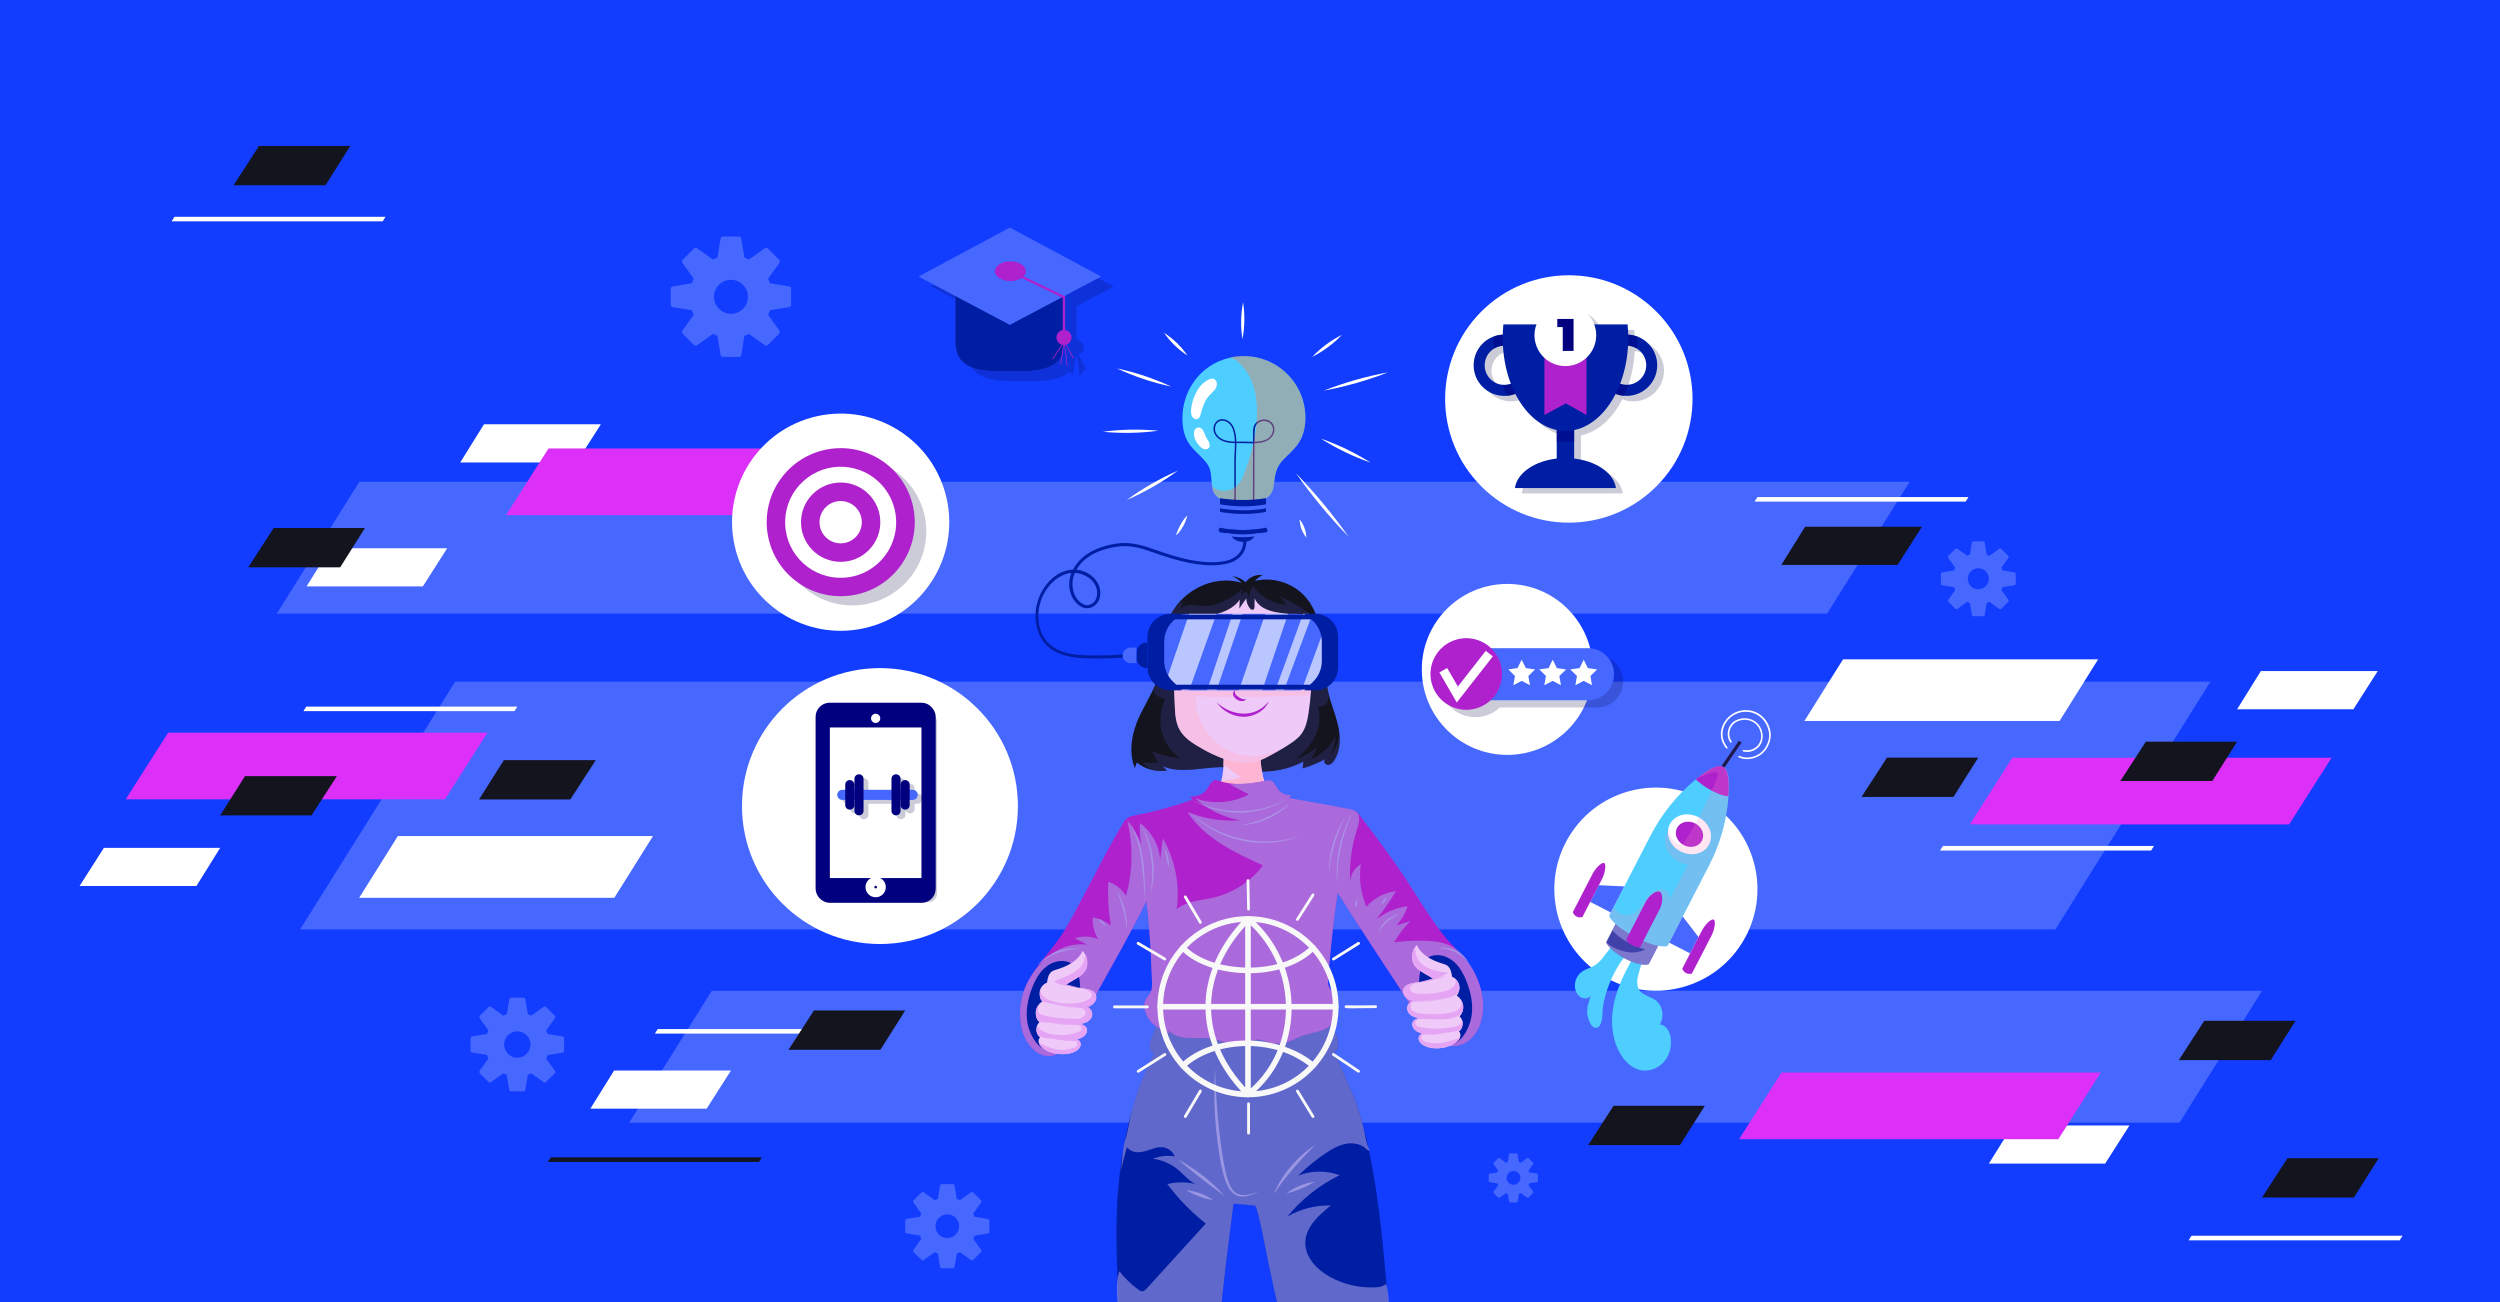 <?xml version="1.0" encoding="UTF-8"?>
<svg xmlns="http://www.w3.org/2000/svg" xmlns:xlink="http://www.w3.org/1999/xlink" viewBox="0 0 384 200">
  <rect x="0" y="0" width="384" height="200" fill="#808080" stroke="none"/>
  <defs>
    <style>
      .cls-1 {
        fill: #1e194c;
      }

      .cls-2, .cls-3 {
        fill: #4141aa;
      }

      .cls-4 {
        fill: #efc9f7;
      }

      .cls-5 {
        stroke: #fff;
        stroke-width: 1.36px;
      }

      .cls-5, .cls-6 {
        fill: none;
      }

      .cls-5, .cls-7 {
        stroke-miterlimit: 10;
      }

      .cls-8 {
        fill: #123dff;
      }

      .cls-9, .cls-7, .cls-10 {
        fill: #fff;
      }

      .cls-11 {
        fill: #dc30f8;
      }

      .cls-12 {
        opacity: .42;
      }

      .cls-12, .cls-13, .cls-14, .cls-15, .cls-16, .cls-3, .cls-17, .cls-18, .cls-19 {
        mix-blend-mode: multiply;
      }

      .cls-12, .cls-19 {
        fill: #ffb2cf;
      }

      .cls-13 {
        fill: #ff89bf;
        opacity: .21;
      }

      .cls-20 {
        fill: #ae21cc;
      }

      .cls-21 {
        isolation: isolate;
      }

      .cls-14, .cls-15, .cls-17 {
        fill: #a9a2e8;
      }

      .cls-14, .cls-16 {
        opacity: .71;
      }

      .cls-7 {
        stroke: #01007e;
        stroke-width: 2.19px;
      }

      .cls-15 {
        opacity: .78;
      }

      .cls-22, .cls-23 {
        fill: #01007e;
      }

      .cls-23 {
        opacity: .5;
      }

      .cls-24 {
        fill: #4768ff;
      }

      .cls-16, .cls-25 {
        fill: #e5a4f4;
      }

      .cls-10 {
        opacity: .62;
      }

      .cls-26 {
        fill: #3d43f5;
      }

      .cls-27 {
        fill: #000041;
        opacity: .2;
      }

      .cls-28 {
        fill: #f8f8f8;
      }

      .cls-29 {
        fill: #13141e;
      }

      .cls-3 {
        opacity: .28;
      }

      .cls-17 {
        opacity: .57;
      }

      .cls-30 {
        clip-path: url(#clippath);
      }

      .cls-31 {
        fill: #001ea4;
      }

      .cls-18 {
        fill: #ff7a44;
        opacity: .38;
      }

      .cls-32 {
        fill: #4eceff;
      }

      .cls-19 {
        opacity: .89;
      }
    </style>
    <clipPath id="clippath">
      <rect class="cls-6" width="384" height="200"/>
    </clipPath>
  </defs>
  <g class="cls-21">
    <g id="Warstwa_1" data-name="Warstwa 1">
      <g class="cls-30">
        <path class="cls-8" d="M387.66-6.81H-5.53v211.23h393.19V-6.81h0Z"/>
        <path class="cls-24" d="M180.35,172.44h-83.7l12.68-20.25h238.12l-12.68,20.25h-154.42Z"/>
        <path class="cls-24" d="M126.22,94.25H42.52l12.68-20.25h238.12l-12.68,20.25H126.22Z"/>
        <path class="cls-24" d="M203.39,142.76H46.1l23.82-38.06h269.6l-23.82,38.06h-112.32Z"/>
        <path class="cls-9" d="M347.28,103.08h17.94l-3.74,5.86h-17.86l3.65-5.86h.02,0Z"/>
        <path class="cls-9" d="M50.75,84.21h17.94l-3.74,5.86h-17.86l3.65-5.86h.02,0Z"/>
        <path class="cls-9" d="M74.35,65.17h17.94l-3.74,5.86h-17.86l3.65-5.86h.02,0Z"/>
        <path class="cls-9" d="M309.15,172.87h17.94l-3.74,5.86h-17.86l3.65-5.86h.02,0Z"/>
        <path class="cls-9" d="M94.34,164.43h17.94l-3.74,5.86h-17.86l3.65-5.86h.02,0Z"/>
        <path class="cls-29" d="M277.27,80.91h17.94l-3.74,5.86h-17.86l3.65-5.86h.02,0Z"/>
        <path class="cls-9" d="M330.41,130.64h-32.42l.44-.7h32.42l-.44.7Z"/>
        <path class="cls-9" d="M368.59,190.51h-32.42l.44-.7h32.42l-.44.7Z"/>
        <path class="cls-9" d="M58.78,34H26.36l.44-.7h32.42l-.44.7Z"/>
        <path class="cls-9" d="M133.01,158.76h-32.42l.44-.7h32.42l-.44.7Z"/>
        <path class="cls-9" d="M301.92,77.05h-32.42l.44-.7h32.42l-.44.7Z"/>
        <path class="cls-29" d="M116.58,178.47h-32.42l.44-.7h32.42l-.44.7Z"/>
        <path class="cls-29" d="M289.82,116.37h14.04l-3.81,6.04h-14.12l3.91-6.04h-.02Z"/>
        <path class="cls-29" d="M247.82,169.85h14.04l-3.81,6.04h-14.12l3.91-6.04h-.02Z"/>
        <path class="cls-29" d="M42.02,81.1h14.04l-3.81,6.04h-14.12l3.91-6.04h-.02Z"/>
        <path class="cls-9" d="M316.34,110.75h-39.19l5.94-9.48h39.19l-5.94,9.48Z"/>
        <path class="cls-11" d="M302.57,126.63h49.04l6.52-10.24h-49.04l-6.52,10.24Z"/>
        <path class="cls-11" d="M267.12,174.98h49.04l6.52-10.24h-49.04l-6.52,10.24Z"/>
        <path class="cls-11" d="M77.73,79.12h49.04l6.52-10.24h-49.04l-6.52,10.24Z"/>
        <path class="cls-29" d="M329.58,113.92h14.04l-3.81,6.04h-14.12l3.91-6.04h-.02Z"/>
        <path class="cls-29" d="M351.33,177.9h14.04l-3.81,6.04h-14.12l3.91-6.04h-.02Z"/>
        <path class="cls-29" d="M39.76,22.42h14.04l-3.81,6.04h-14.12l3.91-6.04h-.02Z"/>
        <path class="cls-29" d="M338.55,156.8h14.04l-3.81,6.04h-14.12l3.91-6.04h-.02Z"/>
        <path class="cls-29" d="M125,155.21h14.04l-3.81,6.04h-14.12l3.91-6.04h-.02Z"/>
        <path class="cls-9" d="M30.16,136.09H12.22l3.74-5.86h17.86l-3.65,5.86h-.02,0Z"/>
        <path class="cls-9" d="M47.04,108.53h32.42l-.44.7h-32.42l.44-.7Z"/>
        <path class="cls-29" d="M87.62,122.8h-14.04l3.81-6.04h14.12l-3.91,6.04h.02Z"/>
        <path class="cls-9" d="M61.11,128.42h39.19l-5.94,9.48h-39.19l5.94-9.48Z"/>
        <path class="cls-11" d="M74.87,112.54H25.83l-6.52,10.24h49.04l6.52-10.24Z"/>
        <path class="cls-29" d="M47.86,125.25h-14.04l3.81-6.04h14.12l-3.91,6.04h.02Z"/>
        <g>
          <g>
            <path class="cls-29" d="M177.57,104.81c-.78,2.17-2.21,4.14-3.02,6.32-.81,2.19-1.14,4.69-.23,6.84.1-.28.2-.57.3-.85,1.28,1.05,3.02,1.51,4.65,1.24-.24-.23-.48-.46-.72-.69,3.03,1.34,6.54-.01,9.85.19,1.37.08,2.7.44,4.06.58,2.65.29,5.38-.23,7.75-1.45-.04.34-.09.68-.13,1.03,1.2-.34,2.36-.81,3.46-1.41-.35.26,0,.88.43.88.43,0,.77-.37,1-.73.83-1.34.95-3.02.7-4.57-.25-1.56-.82-3.04-1.3-4.54-1.52-4.84-.34-11.05-3.35-15.33-1.8-2.55-5.22-3.84-8.25-3.09.32-.37.72-.68,1.16-.89-.98-.15-2.03.29-2.61,1.1-.56-.53-1.29-.86-2.05-.95.55.23,1.04.59,1.43,1.04-4.53-1.42-9.78,1.51-11.33,5.93-.94,2.67-.82,5.64-1.5,8.39-.08.33-.18.65-.3.97Z"/>
            <path class="cls-3" d="M177.57,104.81c-.28.77-.78,1.36.09,2.02.38.29.87.42,1.34.53-.77,1.51-.98,3.29-.59,4.93.4,1.64,1.4,3.14,2.77,4.13-1.44-.03-2.82-.51-4.18-.98.28.55.56,1.1.84,1.66-.86.15-1.76.14-2.62-.03.47.09,1.01.87,1.49,1.08.78.34,1.74.34,2.57.21-.24-.23-.48-.46-.72-.69,3.03,1.34,6.54-.01,9.85.19,1.37.08,2.7.44,4.06.58,2.65.29,5.38-.23,7.75-1.45-.04.34-.09.68-.13,1.03,1.2-.34,2.36-.81,3.46-1.41-.35.26,0,.88.43.88.43,0,.77-.37,1-.73.61-.98,1.15-2.73.68-3.86-.08,1.15-.56,2.26-1.34,3.11.49-.89.77-1.9.79-2.91-.74,1.59-2.11,2.87-3.75,3.5.4-.53.7-1.13.88-1.77-.93.79-2.02,1.39-3.18,1.75,1.21-.97,2.27-2.14,2.94-3.53.66-1.39.89-3.03.45-4.51,2.63.02,1.35-3.26,1.17-4.71-.27-2.2-.33-4.43-.69-6.62-.28-1.71-.62-2.14-2.08-3.17-.72-.51-1.46-.99-2.22-1.44-.53-.32-1.77-.7-2.13-1.17.37.49.74.97,1.11,1.46-1.99-.09-3.91-1.15-5.06-2.78-.47.47-.71,1.15-.64,1.81-.17-.39-.33-.78-.5-1.16-.25.26-.5.51-.74.77.04-.34.07-.68.1-1.02-1.76,1.53-3.98,2.74-6.3,2.54-.58-.05-1.16-.19-1.74-.15-.58.03-1.2.28-1.47.8.16-.43.32-.86.48-1.29-1.24.5-1.94,1.85-2.35,3.05-.94,2.67-.82,5.64-1.5,8.39-.08.33-.18.65-.3.97Z"/>
            <path class="cls-4" d="M193.6,115.24c-.04,1.65.16,3.64.73,5.19.29.78.84,1.5,1.61,1.81.27.11.56.16.79.33-1.63,1.01-3.86,1.42-5.75,1.49-2.03.07-4.15-.3-5.94-1.3,3.09-.54,2.99-5.36,2.86-7.73,1.86.44,3.82.48,5.69.12,0,.03,0,.05,0,.08Z"/>
            <path class="cls-19" d="M193.6,115.24c-.04,1.65.16,3.64.73,5.19.29.78.84,1.5,1.61,1.81.27.11.56.16.79.33-1.63,1.01-3.86,1.42-5.75,1.49-2.03.07-4.15-.3-5.94-1.3.3.16,1.15-.46,1.35-.64.41-.36.7-.84.91-1.33.1-.23.14-.6.27-.8.19-.27.46-.14.81-.16.8-.03,1.57-.26,2.34-.48-.21.06-.94-.56-1.1-.68-.54-.4-1.11-.79-1.7-1.11-.02-.27.15-2.49-.02-2.53,1.86.44,3.82.48,5.69.12,0,.03,0,.05,0,.08Z"/>
            <path class="cls-4" d="M196.54,94.12c-.26-.04-.53-.08-.79-.14-1.26-.26-2.58-.9-3.04-2.1,0,.43-.01.86-.02,1.29,0,.16-.02.34-.14.44-.2.15-.48-.04-.63-.25-.3-.42-.48-.92-.5-1.44-.35.52-.7,1.03-1.06,1.55.02-.46.05-.91.07-1.37-.85,1.27-2.37,1.91-3.85,2.31-1.48.4-3.03.66-4.32,1.48-1.78,1.12-2.08,2.98-2.08,4.92,0,2.46.17,4.93.26,7.39.05,1.37.11,2.8.8,3.98.59,1.01,1.57,1.73,2.58,2.34,3.17,1.91,7.06,3.67,10.58,1.89,1.21-.61,2.4-1.29,3.54-2.02.72-.47,1.45-.97,1.96-1.66.67-.91.92-2.06,1.09-3.17.35-2.26.48-4.54.53-6.83.06-2.6,1.06-6.7-2-7.98-.94-.39-1.97-.48-2.98-.63Z"/>
            <path class="cls-12" d="M196.43,98.28c-.48-.01-.96-.02-1.44-.03-4.2-.06-8.41.1-12.6.48-1.45.13-2.21.6-2.21,2.08,0,2.46.17,4.93.26,7.39.05,1.37.11,2.8.8,3.98.59,1.01,1.57,1.73,2.58,2.34,3.17,1.91,7.06,3.67,10.58,1.89.8-.4,1.49-.83,2.2-1.37-2.46,1.39-5.63,1.45-8.13.14-2.88-1.51-4.96-4.94-4.81-8.2,3.72.09,7.43.09,11.15.02,1.83-.04,3.65-.1,5.48-.17,1.15-.04,1.01-.3,1.07-1.35.05-.92.14-1.83.16-2.74.03-1.23.89-3.68-.29-4.21-.77-.35-2.25-.14-3.09-.18-.57-.02-1.14-.04-1.71-.06Z"/>
            <path class="cls-20" d="M189.74,106.04c-.21.47.12.75.46.99.37.24.73.46,1.21.36-.53.69-1.78.11-1.99-.63-.08-.27.03-.65.32-.72h0Z"/>
            <path class="cls-20" d="M186.86,107.87c2.35,2.17,5.95,2.53,8.05-.16-.63,1.51-2.33,2.41-3.94,2.39-1.62-.03-3.2-.9-4.11-2.23h0Z"/>
            <g>
              <rect class="cls-24" x="177.09" y="94.28" width="27.6" height="11.77" rx="5.45" ry="5.45"/>
              <g>
                <polygon class="cls-10" points="182.65 94.28 178.93 105.15 180.36 105.87 182.65 106.04 186.86 94.28 182.65 94.28"/>
                <polygon class="cls-10" points="189.34 94.28 185.41 106.04 186.86 106.04 190.87 94.28 189.34 94.28"/>
                <polygon class="cls-10" points="190.28 106.04 194.36 94.28 197.85 94.28 193.87 106.04 190.28 106.04"/>
                <polygon class="cls-10" points="200.16 94.28 195.88 106.04 197.21 106.04 201.51 94.48 200.95 94.28 200.16 94.28"/>
                <path class="cls-10" d="M199.92,106.04l3.73-10.13.89,1.76.1,4.48-1.3,2.59c-.55.78-1.82,1.14-3.43,1.31Z"/>
              </g>
              <g>
                <path class="cls-31" d="M202.57,95.13h-23.01c-.2,0-.36-.16-.36-.36s.16-.36.36-.36h23.01c.2,0,.36.16.36.36s-.16.36-.36.36Z"/>
                <path class="cls-31" d="M202.55,105.9h-23.01c-.2,0-.36-.16-.36-.36s.16-.36.36-.36h23.01c.2,0,.36.16.36.36s-.16.36-.36.36Z"/>
              </g>
              <path class="cls-31" d="M181.62,106.04h-1.81c-1.97,0-3.56-1.6-3.56-3.56v-4.64c0-1.97,1.6-3.56,3.56-3.56h1.81l-1.01.75c-1.13.83-1.79,2.15-1.79,3.55v2.94c0,1.21.5,2.37,1.38,3.21l1.42,1.34Z"/>
              <path class="cls-31" d="M200.29,106.04h1.77c1.92,0,3.48-1.6,3.48-3.56v-4.64c0-1.97-1.56-3.56-3.48-3.56h-1.77l.99.75c1.1.83,1.75,2.15,1.75,3.55v2.94c0,1.21-.49,2.37-1.35,3.21l-1.38,1.34Z"/>
              <path class="cls-31" d="M168.33,101.13c-.32,0-.64,0-.95,0-2.23-.02-5.4-.3-7.09-2.55-1.48-1.96-1.65-4.94-.43-7.42.98-2,2.67-3.36,4.51-3.63.15-.02.31-.04.46-.04,1.46-2.87,4.83-3.74,6.76-4.01,2.26-.31,4.15.36,6.15,1.07.23.08.46.16.7.24,4.19,1.45,7.41,1.89,9.86,1.35,1.42-.32,2.38-1.18,2.61-2.38.12-.6.11-1.23.1-1.84l-.05-3.44c0-.13.1-.24.23-.24.14,0,.24.1.24.23l.05,3.44c0,.64.02,1.29-.11,1.94-.27,1.39-1.36,2.4-2.98,2.75-2.53.56-5.84.11-10.12-1.36-.23-.08-.47-.16-.7-.24-1.95-.69-3.78-1.34-5.93-1.04-1.79.24-4.88,1.03-6.3,3.55,1.79.17,3.37,1.45,3.63,3.1.11.71-.03,1.42-.39,1.94-.42.61-1.13.95-1.81.87-.37-.05-.74-.22-1.11-.5-1.35-1.06-1.8-3.13-1.09-4.92-.06,0-.11.01-.17.02-1.66.24-3.25,1.53-4.15,3.37-1.14,2.32-.99,5.1.38,6.92,1.56,2.08,4.58,2.34,6.71,2.36,2.1.02,4.57,0,6.9-.33.13-.02.25.07.27.2s-.07.25-.2.27c-2.02.28-4.13.34-6.02.34ZM165.11,87.98s-.04.09-.06.13c-.66,1.59-.26,3.5.92,4.43.3.23.59.37.87.41.49.06,1.04-.2,1.35-.66.29-.42.4-1,.31-1.59-.25-1.59-1.87-2.62-3.4-2.71Z"/>
              <g>
                <path class="cls-31" d="M176.12,98.7h.12v3.91h-.12c-.85,0-1.54-.69-1.54-1.54v-.84c0-.85.69-1.54,1.54-1.54Z"/>
                <path class="cls-24" d="M174.55,101.86h-.9c-.66,0-1.2-.54-1.2-1.2h0c0-.66.54-1.2,1.2-1.2h.9v2.4Z"/>
              </g>
            </g>
          </g>
          <g>
            <path class="cls-31" d="M213.47,202.23h-16.67c-.9-2.7-1.27-5.2-1.92-7.98-.2-.86-1.68-9.04-2.13-9.08-1.09-.1-2.19-.2-3.28-.29-.38,3.04-.77,6.09-1.15,9.13-.08.66-.92,8.22-.93,8.22h-15.61c-.08-6.63-.61-13.3,0-19.93.66-7.1,2.24-14.17,5.51-20.55-.79-.05-.8-1.21-.53-1.95.49-1.34.97-2.6,1.37-3.97,1.69.92,3.66,1.15,5.58,1.27,3.35.21,6.71.16,10.07.11,3.5-.05,7.06-.11,10.41-1.12-.09.03.9,2.36.95,2.49.43,1.03.77,2.44-.15,3.08,0,0,3.1,6.98,3.33,7.69,1.17,3.58,2.01,7.26,2.65,10.97,1.28,7.4,1.73,14.46,2.5,21.93Z"/>
            <path class="cls-17" d="M213.47,202.23h-16.67c-.9-2.7-1.27-5.2-1.92-7.98-.2-.86-1.68-9.04-2.13-9.08-1.09-.1-2.19-.2-3.28-.29-.38,3.04-.77,6.09-1.15,9.13-.08.66-.92,8.22-.93,8.22h-15.61c-.03-2.1-.57-4.94.15-6.97.83,1.06,1.81,2.01,2.9,2.81.2.15.43.3.68.27.25-.03.44-.23.61-.41,3.03-3.33,6.06-6.66,9.09-9.99-2.22-1.75-4.21-3.8-5.9-6.06,1.5-.38,3.09-.36,4.58.06-1.16-.33-2.18-1.68-3.11-2.41-1.07-.84-2.37-1.38-3.71-1.54,1.06-.42,2.24-.55,3.37-.38-.32-.78-1.11-1.35-1.95-1.41-.64-.04-1.25.18-1.86.39-.6.21-1.23.4-1.87.39s-1.31-.27-1.67-.79c-.35,1.35-.7,2.7-1.05,4.05.44-1.71.27-3.56.82-5.27.48-1.48.62-3.03,1.05-4.55.85-2.99,1.95-5.91,3.37-8.68-.79-.05-.8-1.21-.53-1.95.49-1.34.97-2.6,1.37-3.97,1.69.92,3.66,1.15,5.58,1.27,3.35.21,6.71.16,10.07.11,3.5-.05,7.06-.11,10.41-1.12-.09.03.9,2.36.95,2.49.43,1.03.77,2.44-.15,3.08,0,0,3.1,6.98,3.33,7.69.4,1.21.75,2.44,1.08,3.68.3,1.13.39,2.62.98,3.61-.16.16-.29.07-.44-.09-.8-.83-2.07-1.06-3.2-.85-1.13.21-2.15.8-3.1,1.44-1.51,1.01-2.92,2.17-4.21,3.44,2.01-.79,4.32-.81,6.35-.06-3.09,1.51-5.85,3.69-8.02,6.35,2.01-1.17,4.35-1.76,6.67-1.7-1.84,1.48-3.85,3.27-3.92,5.64-.07,2.3,1.78,4.24,3.8,5.34,2.15,1.18,4.64,1.74,7.1,1.59.56-.03,1.08-.15,1.5-.54.49,1.71.39,3.28.57,5.05Z"/>
            <g>
              <path class="cls-15" d="M195.64,183.39c1.34-3.09,3.64-5.79,6.48-7.59-2.42,2.32-4.57,4.84-6.48,7.59h0Z"/>
              <path class="cls-15" d="M197.61,183.3c1.25-.95,2.76-1.58,4.32-1.78-1.34.82-2.79,1.42-4.32,1.78h0Z"/>
              <path class="cls-15" d="M180.96,178.12c2.69,1.43,5.13,3.34,7.17,5.6-2.47-1.76-4.86-3.63-7.17-5.6h0Z"/>
              <path class="cls-15" d="M182.16,182.8c1.51.14,2.99.69,4.23,1.57-1.49-.28-2.92-.81-4.23-1.57h0Z"/>
              <path class="cls-15" d="M193.44,182.95c-4.12,2.29-5.09-.45-5.88-4.04-.91-4.87-1.24-9.86-.93-14.8.15,4.93.53,9.86,1.37,14.71.77,3.54,1.26,5.95,5.44,4.12h0Z"/>
            </g>
          </g>
          <g>
            <path class="cls-20" d="M227.37,157.26c-1.12,3.23-4.5,4.71-7.08,2.06-1.23-1.27-2.2-2.76-3.16-4.25-3.87-5.99-7.89-11.93-11.67-17.97-.64,4.4-1.12,8.81-1.46,13.24-.02.31-.05.63.03.93.09.34.3.63.48.93.43.72.68,1.55.73,2.39.08,1.31-.42,2.73-1.55,3.4-.5.3-1.08.43-1.65.56-1.34.3-2.39.59-3.57,1.22-1.15.62-2.65.66-3.87.26-.58-.19-1.17-.48-1.76-.33-.32.08-.58.28-.87.44-1.91,1.02-4.29-.43-6.24-.66-1.1-.13-2.21.01-3.31-.05-1.1-.06-2.26-.38-2.98-1.22.05.16.09.31.14.47-.92-.41-1.86-.83-2.6-1.52-.87-.82-1.65-2.68-.91-3.77.23-.34.53-.65.7-1.02.21-.47.19-1.01.18-1.52-.1-2.84-.23-5.67-.46-8.5-.06-.71-.12-1.42-.18-2.13-.03-.44-.33-1.58-.14-1.97-1.84,3.67-3.77,7.29-5.8,10.85-1.95,3.43-3.71,6.97-5.73,10.35-.44.75-.92,1.5-1.61,2.03-2.67,2.05-5.3-.58-6-3.13-.67-2.45-.33-5.35.86-7.58,1.54-2.87,4.03-5.18,5.69-7.99,3.11-5.29,5.66-10.91,8.81-16.15.23-.39.48-.78.85-1.03.34-.22.75-.3,1.15-.37,2.97-.57,5.9-1.37,8.75-2.39-.13-.17-.25-.3-.28-.5.89.02,1.72-.22,2.35-.89.39-.42.8-1.59,1.45-1.64.15-.01.3.04.45.09,2.57.89,4.75.47,7.35.03.23-.04.47-.08.69-.02.55.15.77.8,1.09,1.27.47.68,1.34,1.06,2.16.94-.14.15-.28.31-.42.46,3.15.59,6.29,1.12,9.43,1.74.29.06.59.12.84.28.21.14.37.34.52.54,2.82,3.71,5.73,7.55,8.2,11.48,1.44,2.29,2.89,4.59,4.54,6.74,1.66,2.15,3.87,3.83,5.08,6.27,1.15,2.31,1.64,5.14.77,7.64Z"/>
            <path class="cls-17" d="M227.37,157.26c-1.12,3.23-4.5,4.71-7.08,2.06-1.23-1.27-2.2-2.76-3.16-4.25-3.87-5.99-7.89-11.93-11.67-17.97-.64,4.4-1.12,8.81-1.46,13.24-.02.31-.05.63.03.93.09.34.3.63.48.93.43.72.68,1.55.73,2.39.08,1.31-.42,2.73-1.55,3.4-.5.3-1.08.43-1.65.56-1.34.3-2.39.59-3.57,1.22-1.15.62-2.65.66-3.87.26-.58-.19-1.17-.48-1.76-.33-.32.08-.58.28-.87.44-1.91,1.02-4.29-.43-6.24-.66-1.1-.13-2.21.01-3.31-.05-1.1-.06-2.26-.38-2.98-1.22.05.16.09.31.14.47-.92-.41-1.86-.83-2.6-1.52-.87-.82-1.65-2.68-.91-3.77.23-.34.53-.65.7-1.02.21-.47.19-1.01.18-1.52-.1-2.84-.23-5.67-.46-8.5-.06-.71-.12-1.42-.18-2.13-.03-.44-.33-1.58-.14-1.97-1.84,3.67-3.77,7.29-5.8,10.85-1.95,3.43-3.71,6.97-5.73,10.35-.44.75-.92,1.5-1.61,2.03-2.67,2.05-5.3-.58-6-3.13-.67-2.45-.33-5.35.86-7.58,1.83-3.42,4.97-6.12,9.08-5.68-.63-.32-1.25-.64-1.88-.97,1.17-.4,2.48-.34,3.61.15-.64-.99-.95-2.2-.84-3.37,1.01.18,1.97.62,2.76,1.28-.36-2.22-.49-4.48-.38-6.73,1.13.35,2.12,1.14,2.71,2.16,1.07-3.75,1.13-7.79.19-11.57.89,1.11,1.63,2.34,2.19,3.65-.24-1.07-.31-2.17-.22-3.26,1.78,1.31,2.94,3.42,3.09,5.62.14-1.09.27-2.19.41-3.28,1.89,3.25,2.65,7.15,2.13,10.88,1.51-1.26,3.65-1.32,5.57-1.76,3.04-.69,5.81-2.47,7.69-4.96-4.38-1.98-9-4.17-11.6-8.21,2.54,1.04,5.32,1.48,8.05,1.28-2.55-.46-4.96-1.65-6.87-3.39,2.67.97,5.75.75,8.25-.59-.97-.51-1.93-1.01-2.9-1.52,1.84-.16,3.71-.14,5.52-.59.23-.04.47-.08.69-.02.55.15.77.8,1.09,1.27.47.68,1.34,1.06,2.16.94-.14.15-.28.31-.42.46,3.15.59,6.29,1.12,9.43,1.74,1.66.33,1.52,1.66,1.07,3-.86,2.6-1.23,5.36-1.09,8.09.07-1.08.7-2.11,1.64-2.66-.32,2.21-.02,4.51.87,6.55,1.13-1.33,2.78-2.2,4.52-2.38-.9,1.5-1.91,2.94-3,4.31,1.37-1.08,3.04-1.79,4.78-2.01-.33,1.11-.94,2.13-1.74,2.96.73-.23,1.45-.45,2.18-.68-.97.98-1.81,2.08-2.49,3.27,1.99-.28,4-.34,6-.17,3.28.27,5.03,2.18,6.44,5.02,1.15,2.31,1.64,5.14.77,7.64Z"/>
            <g>
              <path class="cls-14" d="M183,122.79c3.91,2.07,8.7,2.37,12.84.8,0,0,.88-.36.88-.36l.86-.42-.83.47-.86.41c-4.11,1.75-9.07,1.46-12.88-.91h0Z"/>
              <path class="cls-14" d="M190.53,126.77c2.45-.42,4.81-1.36,6.84-2.8.25-.18.62-.45.86-.63-.21.22-.56.52-.79.73-1.94,1.59-4.4,2.58-6.91,2.7h0Z"/>
              <path class="cls-14" d="M182.73,124.7c3.93,3.7,9.64,5.29,14.92,4.23,0,0,1.12-.26,1.12-.26l1.1-.35-1.08.41-1.12.32c-5.28,1.25-11.2-.39-14.94-4.35h0Z"/>
              <path class="cls-14" d="M207.75,124.82c-1.4,2.98-2.22,6.25-2.32,9.54-.01.41-.02,1.01-.01,1.42-.05-.4-.08-1.01-.1-1.42-.07-3.32.76-6.68,2.43-9.54h0Z"/>
              <path class="cls-14" d="M206.63,125.45c-1.2,2.39-2.03,4.97-2.38,7.62-.05.33-.1.81-.14,1.14-.04-3.08.85-6.18,2.52-8.77h0Z"/>
              <path class="cls-14" d="M173.35,126.02c2.46,3.58,2.58,8.14,2.47,12.33,0,0-.09-1.59-.09-1.59-.17-3.67-.5-7.5-2.38-10.74h0Z"/>
              <path class="cls-14" d="M175.39,126.93c1.62,2.74,2.16,6.09,1.59,9.21-.08.38-.21.95-.33,1.32.07-.38.17-.95.21-1.34.4-3.12-.14-6.34-1.47-9.19h0Z"/>
              <path class="cls-14" d="M178.81,130.18c.56.93.82,2.06.71,3.14-.22-1.07-.45-2.08-.71-3.14h0Z"/>
              <path class="cls-14" d="M225.55,147.78c-1.19-1.37-2.91-2.15-4.73-2.14,1.79-.37,3.83.55,4.73,2.14h0Z"/>
              <path class="cls-14" d="M159.35,148.28c1.52-1.91,4.18-2.92,6.59-2.49-2.44-.07-4.81.82-6.59,2.49h0Z"/>
              <path class="cls-14" d="M168.69,141.1c.54.21.98.64,1.18,1.18-.47-.34-.84-.71-1.18-1.18h0Z"/>
              <path class="cls-14" d="M211.76,143.26c.22-.92.85-1.72,1.65-2.21.48-.29,1.02-.43,1.45-.8-.44.61-1.23.82-1.76,1.32-.55.46-1,1.04-1.34,1.7h0Z"/>
              <path class="cls-14" d="M212.94,137.85c-.04.47-.39.9-.85,1.02.26-.4.5-.69.85-1.02h0Z"/>
              <path class="cls-14" d="M171.44,136.67c1.19,1.8,1.78,4.04,1.64,6.2-.19-2.16-.74-4.22-1.64-6.2h0Z"/>
              <path class="cls-14" d="M208.22,139.43c-.17-.44-.05-.97.31-1.28-.06.47-.15.83-.31,1.28h0Z"/>
            </g>
            <g>
              <path class="cls-31" d="M157.78,156.86c-.24-1.75.13-3.54.77-5.18.43-1.1,1.01-2.18,1.88-2.97.88-.8,2.1-1.28,3.26-1.05.43.08.85.26,1.16.56.3.29.5.67.64,1.06.39,1.03.46,2.16.41,3.26-.1,2.18-.67,4.34-1.66,6.28-.37.73-.82,1.45-1.48,1.94-2.65,2-4.68-1.66-4.99-3.9Z"/>
              <path class="cls-4" d="M160.1,160.88c1.17,1.03,3.17,1.3,4.63.81.54-.18,1.31-.67,1.26-1.34-.03-.31-.25-.59-.55-.69.4-.14.82-.29,1.13-.58s.5-.76.33-1.15c-.17-.39-.6-.57-1.02-.66.76-.08,1.61-.42,1.83-1.16.22-.73-.36-1.5-1.14-1.53.54.02,1.1-.15,1.47-.54.36-.4.46-1.05.16-1.49-.4-.58-1.47-.67-2.12-.78-.42-.07-.83-.13-1.25-.2-.15-.03-1.07-.33-1.14-.27,1.28-1,3.44-1.47,3.3-3.52-.02-.29-.07-.67-.16-.95-.03-.09-.54-.82-.56-.76-.69,1.54-2.37,2.37-3.98,2.85-.24.07-.48.14-.69.27-.55.36-.69,1.09-.78,1.74-.55.23-.94.65-1.09,1.22-.15.58,0,1.22.36,1.68-.53.32-.9.88-.99,1.49-.08.61.12,1.25.55,1.7-.68.58-.62,1.8.1,2.32-.23.19-.28.54-.19.82.09.28.3.52.52.71Z"/>
              <path class="cls-25" d="M159.79,151.94c-.02.47-.23,1.53.29,1.82.72.39,1.81.38,2.6.51,1,.16,2,.33,3,.49.41.07.9.2,1.03.6.11.35-.14.72-.45.91-.46.27-1.04.25-1.57.22-1.46-.08-2.93-.15-4.34-.53-.35-.09-.73-.24-.87-.57-.16-.37.06-.8.27-1.14-.39.06-.57.78-.61,1.09-.06.4,0,1.22.38,1.49.36.26,1.28.2,1.72.24,1.32.14,2.65.26,3.97.34.21.01.42.03.61.12.19.09.34.29.31.49-.03.26-.31.42-.56.51-1.6.6-3.41.61-5.01.04-.51-.18-1.08-.51-1.17-1.1-.12.32-.21.65-.15.99.18,1.03,1.64.98,2.47,1.11,1.22.2,2.45.31,3.68.34.1.26.18.59-.01.8-.07.07-.16.11-.25.15-2.03.85-3.74.23-5.56-.69.64,1.79,3.69,2.01,5.18,1.52.54-.18,1.31-.67,1.26-1.34-.03-.31-.25-.59-.55-.69.4-.14.82-.29,1.13-.58s.5-.76.33-1.15c-.17-.39-.6-.57-1.02-.66.76-.08,1.61-.42,1.83-1.16.22-.73-.36-1.5-1.14-1.53.54.02,1.1-.15,1.47-.54.36-.4.46-1.05.16-1.49-.4-.58-1.47-.67-2.12-.78-.42-.07-.83-.13-1.25-.2-.15-.03-1.07-.33-1.14-.27,1.28-1,3.44-1.47,3.3-3.52-.02-.32-.01-1.02-.4-1.15.1.74-.23,1.48-.75,2.02-.51.54-1.18.9-1.85,1.21-.68.32-1.38.6-2.1.84,1.54.96,3.58.66,5.21,1.45.36.18.75.56.58.92-.06.12-.16.2-.27.28-.76.53-1.71.73-2.64.79-1.02.06-2.04-.05-3.03-.32-.47-.13-.95-.3-1.33-.61-.38-.31-.66-.77-.65-1.26Z"/>
              <g>
                <path class="cls-16" d="M161.2,154.01c1.71.37,3.43.52,5.16.56.53.02,1.23.06,1.55-.46-.23.59-.99.65-1.55.65-1.74.06-3.53-.11-5.16-.74h0Z"/>
                <path class="cls-16" d="M166.41,157.12c-.43.26-.96.26-1.44.28-.48.03-.98.05-1.48.02-.95-.12-2-.21-2.89-.56.72.15,1.45.16,2.19.25.73.11,1.44.11,2.18.11.49.01.98.08,1.44-.1h0Z"/>
                <path class="cls-16" d="M166.69,158.96c-1.39,1.4-4.49.86-6.11.11,1.74.43,4.56.98,6.11-.11h0Z"/>
                <path class="cls-16" d="M165.37,151.59c-1.23,0-2.46-.26-3.58-.77,1.22.19,2.39.45,3.58.77h0Z"/>
              </g>
            </g>
            <g>
              <path class="cls-31" d="M226.05,155.96c.24-1.75-.13-3.54-.77-5.18-.43-1.1-1-2.18-1.87-2.97-.87-.8-2.08-1.28-3.23-1.05-.42.08-.84.26-1.15.56-.3.29-.49.67-.64,1.06-.38,1.03-.46,2.16-.41,3.26.1,2.18.66,4.34,1.65,6.28.37.73.82,1.45,1.47,1.94,2.63,2,4.65-1.66,4.95-3.9Z"/>
              <path class="cls-4" d="M223.74,159.98c-1.16,1.03-3.15,1.3-4.59.81-.53-.18-1.3-.67-1.25-1.34.03-.31.25-.59.54-.69-.4-.14-.81-.29-1.12-.58-.31-.29-.5-.76-.33-1.15.16-.39.6-.57,1.01-.66-.76-.08-1.6-.42-1.81-1.16-.22-.73.35-1.5,1.13-1.53-.53.02-1.1-.15-1.45-.54-.36-.4-.46-1.05-.16-1.49.4-.58,1.46-.67,2.1-.78.41-.07.83-.13,1.24-.2.15-.03,1.06-.33,1.14-.27-1.27-1-3.41-1.47-3.27-3.52.02-.29.07-.67.16-.95.03-.09.53-.82.56-.76.68,1.54,2.35,2.37,3.95,2.85.24.07.48.14.68.27.54.36.68,1.09.77,1.74.55.23.93.65,1.08,1.22.15.58,0,1.22-.36,1.68.52.32.89.88.98,1.49.08.61-.12,1.25-.54,1.7.67.58.62,1.8-.1,2.32.23.19.28.54.19.82-.09.28-.29.52-.51.71Z"/>
              <path class="cls-25" d="M223.77,160c-1.15,1.07-3.25,1.24-4.62.79-.53-.18-1.3-.67-1.25-1.34.03-.31.25-.59.54-.69-.4-.14-.81-.29-1.12-.58-.31-.29-.5-.76-.33-1.15.16-.39.6-.57,1.01-.66-.76-.08-1.6-.42-1.81-1.16-.22-.73.35-1.5,1.13-1.53-.53.02-1.1-.15-1.45-.54-.36-.4-.46-1.05-.16-1.49.4-.58,1.46-.67,2.1-.78.41-.07.83-.13,1.24-.2.15-.03,1.06-.33,1.14-.27-1.27-1-3.41-1.47-3.27-3.52.03-.51.1-1.08.48-1.45-.14,1.26.48,2.39,1.57,3.05,1.03.62,2.25.78,3.44.94-1.36.83-2.9,1.36-4.49,1.54-.3.03-.6.06-.87.19-.27.13-.5.39-.49.69.01.54.7.76,1.23.8,1.42.1,2.85-.05,4.22-.44.44-.13.89-.28,1.21-.6.33-.32.51-.83.31-1.24.16.35.47.49.58.91.46,1.81-1.8,2.07-3.08,2.18-1.14.1-2.27.2-3.41.3-.26.02-.54.05-.74.22-.36.31-.26.93.09,1.25.35.32.84.42,1.31.47,1.42.17,2.86.14,4.27-.1.53-.09,1.09-.22,1.49-.58.4-.36.58-1.02.26-1.45.21.29.38.52.43.89.38,2.78-4.61,2.02-6.31,2.05-.21,0-.43.01-.62.09-.2.08-.37.25-.4.46-.03.22.11.43.29.55.18.12.4.17.62.21,1.62.29,3.29.22,4.92-.05.31-.05.62-.11.89-.27.27-.16.48-.44.49-.75.21.57-.12,1.5-.72,1.61-1.59.3-3.21.48-4.83.52-.28,0-.62.05-.73.3-.08.18,0,.4.13.55.25.28.65.39,1.02.45,1.78.29,3.14-.27,4.78-.75-.13.23-.3.43-.49.61Z"/>
              <g>
                <path class="cls-16" d="M222.65,153.11c-1.62.63-3.39.8-5.12.74-.55,0-1.3-.06-1.53-.65.15.25.42.38.69.44.24.06.6.02.84.02,1.72-.04,3.43-.18,5.12-.56h0Z"/>
                <path class="cls-16" d="M217.49,156.22c.46.17.94.11,1.43.1.74,0,1.44,0,2.16-.11.73-.08,1.45-.1,2.17-.25-.88.35-1.93.44-2.87.56-.49.03-.99.02-1.47-.02-.48-.02-1.01-.02-1.43-.28h0Z"/>
                <path class="cls-16" d="M217.22,158.06c1.54,1.09,4.32.54,6.06.11-1.61.75-4.67,1.29-6.06-.11h0Z"/>
                <path class="cls-16" d="M218.52,150.69c1.18-.32,2.34-.57,3.55-.77-1.11.51-2.33.77-3.55.77h0Z"/>
              </g>
            </g>
          </g>
          <g>
            <g>
              <g>
                <path class="cls-32" d="M188.98,54.93c-4.76,1.02-7.81,5.51-7.31,10.34.36,3.43,2.38,4.07,3.73,5.95.33.46.53,1.01.59,1.57l.2,1.98c.11,1.08.93,1.98,2.01,2.13,1.81.25,3.57.26,5.26.02,1.08-.15,1.94-.97,2.11-1.95l.28-1.82c.14-.93.55-1.79,1.19-2.47,1.43-1.53,3.47-2.72,3.47-6.52,0-5.91-5.41-10.55-11.55-9.23Z"/>
                <path class="cls-31" d="M192.68,77.08h-.24s.02-8.98.02-8.98c-.33,0-.66,0-.96-.02-.13,0-.26,0-.38-.01-.22,0-.44,0-.67,0-.18,0-.36,0-.54,0,0,.51-.02,1.02-.05,1.51-.02.44-.04.85-.04,1.23v6.1s-.23,0-.23,0v-6.1c0-.39.01-.81.04-1.25.02-.49.05-1,.05-1.5-.58-.01-1.16-.07-1.69-.25-.73-.25-1.29-.77-1.51-1.38-.26-.73.03-1.56.64-1.9.81-.44,1.84.12,2.26.89.38.7.5,1.55.53,2.41.18,0,.36,0,.54,0,.23,0,.46,0,.68,0,.12,0,.25,0,.38.01.3,0,.62.02.95.02v-1.26c0-.39,0-.82.16-1.22.32-.78,1.31-1.1,2.01-.9.47.13.87.49,1.03.94.18.5.09,1.11-.25,1.59-.58.83-1.67,1.04-2.72,1.08l-.02,8.98ZM194.21,64.66c-.54,0-1.15.29-1.36.81-.14.35-.14.74-.14,1.13v1.26c.99-.03,2.01-.23,2.52-.97.29-.43.38-.95.22-1.38-.14-.38-.48-.68-.88-.79-.11-.03-.23-.05-.36-.05ZM187.75,64.61c-.18,0-.35.04-.52.13-.51.27-.75,1-.53,1.61.19.54.7,1.01,1.36,1.24.5.17,1.05.23,1.61.24-.02-.83-.14-1.64-.5-2.3-.28-.51-.86-.92-1.43-.92Z"/>
                <path class="cls-18" d="M189.07,54.96c1.22.31,2.38,1.96,2.89,2.95.68,1.32.98,2.82,1.08,4.3.15,2.33-.17,4.66-.76,6.9-.3,1.15-.67,2.28-1.09,3.4-.37.99-.64,1.75-1.53,2.37-1.06.73-2.67.72-3.51-.25.07,1.11.94,2.11,2.05,2.26,1.81.25,3.57.26,5.26.02,1.08-.15,1.94-.97,2.11-1.95l.28-1.82c.14-.93.55-1.79,1.19-2.47,1.43-1.53,3.47-2.72,3.47-6.52,0-2.97-1.43-5.82-3.82-7.59-1.18-.88-2.56-1.47-4-1.72-1.25-.22-2.63-.18-3.87.08.08,0,.16.02.24.04Z"/>
                <g>
                  <path class="cls-9" d="M183.18,61.7c-.13.42-.21.85-.23,1.28-.01.35-.01.71.16,1.01.17.3.56.51.87.35.29-.14.39-.5.47-.81.3-1.09.57-2.04,1.39-2.88.24-.25.51-.48.72-.75.21-.27.38-.61.36-.95-.01-.35-.24-.7-.58-.78-.24-.06-.5.03-.72.15-1.38.69-2.01,1.99-2.45,3.38Z"/>
                  <path class="cls-9" d="M183.44,67.1c.12.52.43.98.79,1.38.19.2.4.4.66.49.26.09.58.06.77-.15.21-.23.18-.59.06-.88-.12-.28-.33-.52-.47-.8-.26-.52-.4-1.48-1.17-1.47-.71,0-.75.9-.63,1.43Z"/>
                </g>
              </g>
              <g>
                <path class="cls-31" d="M194.46,81.07c-2.34.44-4.69.44-7.07,0v-4.54c2.42.35,4.78.37,7.07-.02v4.57Z"/>
                <path class="cls-31" d="M192.81,81.81c0,1.97-3.78,1.82-3.78,0v-2.21h3.78v2.21Z"/>
                <path class="cls-24" d="M194.8,81.07c-2.51.45-5.12.46-7.81,0-.76-.2-.62-2.51,0-2.51,2.68.5,5.29.53,7.81,0,.52,0,.55,2.36,0,2.51Z"/>
                <path class="cls-31" d="M194.46,81.76c-2.36.42-4.72.42-7.07,0-.37-.2-.19-.52,0-.71,2.36.49,4.72.49,7.07,0,.27.24.35.65,0,.71Z"/>
                <path class="cls-24" d="M193.46,82.27c-1.69.32-3.4.33-5.13,0-.2-.13-.2-.26,0-.39,1.73.26,3.44.26,5.13,0,.25.13.25.26,0,.39Z"/>
                <path class="cls-24" d="M194.8,78.02c-2.42.5-5.04.47-7.81,0-.29-.08-.2-.58,0-.62,2.68.49,5.29.52,7.81,0,.34,0,.37.55,0,.62Z"/>
              </g>
            </g>
            <g>
              <path class="cls-9" d="M173.07,76.8c2.45-1.78,5.08-3.3,7.86-4.51-2.45,1.78-5.09,3.29-7.86,4.51h0Z"/>
              <path class="cls-9" d="M169.39,66.32c2.83-.38,5.71-.43,8.56-.16-2.83.38-5.71.43-8.56.16h0Z"/>
              <path class="cls-9" d="M171.56,56.59c2.88.61,5.68,1.55,8.35,2.79-2.88-.61-5.68-1.55-8.35-2.79h0Z"/>
              <path class="cls-9" d="M178.8,51.12c1.41.91,2.64,2.1,3.6,3.49-1.41-.91-2.64-2.1-3.6-3.49h0Z"/>
              <path class="cls-9" d="M190.93,46.41c.3,1.89.27,3.83-.09,5.7-.3-1.89-.26-3.83.09-5.7h0Z"/>
              <path class="cls-9" d="M201.55,54.82c1.32-1.38,2.87-2.54,4.57-3.39-1.31,1.38-2.87,2.53-4.57,3.39h0Z"/>
              <path class="cls-9" d="M203.33,60c3.2-1.25,6.51-2.19,9.88-2.81-3.19,1.25-6.51,2.19-9.88,2.81h0Z"/>
              <path class="cls-9" d="M199.05,72.68c2.94,3.04,5.65,6.3,8.09,9.76-2.95-3.04-5.65-6.3-8.09-9.76h0Z"/>
              <path class="cls-9" d="M202.88,67.37c2.69.93,5.26,2.18,7.67,3.7-2.69-.93-5.26-2.18-7.67-3.7h0Z"/>
              <path class="cls-9" d="M180.62,82.13s0,.02.01.02c0,0,0,0,0,0,.12-.24.19-.52.31-.76.36-.81.79-1.59,1.42-2.23-.05.31-.14.59-.25.87-.22.55-.5,1.07-.86,1.55-.18.22-.36.47-.61.61-.04,0-.05-.03-.03-.05h0Z"/>
              <path class="cls-9" d="M199.62,79.77c.64.79,1.01,1.79,1.03,2.8-.64-.79-1.01-1.79-1.03-2.8h0Z"/>
            </g>
          </g>
          <g>
            <path class="cls-28" d="M191.69,168.54c-7.67,0-13.91-6.24-13.91-13.91s6.24-13.91,13.91-13.91,13.91,6.24,13.91,13.91-6.24,13.91-13.91,13.91ZM191.69,141.58c-7.19,0-13.04,5.85-13.04,13.04s5.85,13.04,13.04,13.04,13.04-5.85,13.04-13.04-5.85-13.04-13.04-13.04Z"/>
            <g>
              <path class="cls-28" d="M191.72,168.42c-.2,0-.39-.08-.54-.23-3.94-4.06-6.02-8.73-6.02-13.53,0-4.82,2.1-9.55,6.08-13.68.24-.24.62-.26.88-.04,4.06,3.52,6.35,8.67,6.27,14.13-.08,5.22-2.34,10.02-6.2,13.18-.14.11-.3.17-.47.17ZM191.64,167.59s0,0,0,0h0s0,0,0,0ZM191.72,141.75c-7.6,8.02-7.6,17.87,0,25.77,3.61-3,5.72-7.53,5.8-12.45.08-5.12-2.04-9.96-5.8-13.32Z"/>
              <path class="cls-28" d="M191.69,168.54c-.24,0-.43-.19-.43-.43v-26.95c0-.24.19-.43.43-.43s.43.19.43.43v26.95c0,.24-.19.43-.43.43Z"/>
              <path class="cls-28" d="M205.17,155.06h-26.95c-.24,0-.43-.19-.43-.43s.19-.43.43-.43h26.95c.24,0,.43.19.43.43s-.19.43-.43.43Z"/>
              <path class="cls-28" d="M191.8,149.48c-.12,0-.25,0-.37,0-4.21-.08-8.06-1.46-10.04-3.6-.16-.18-.15-.45.02-.61.18-.16.45-.15.61.02,1.83,1.98,5.44,3.25,9.42,3.33,4.13.08,7.75-1.14,9.93-3.34.17-.17.44-.17.61,0,.17.17.17.44,0,.61-2.28,2.29-5.97,3.6-10.19,3.6Z"/>
              <path class="cls-28" d="M201.68,164.11c-.1,0-.2-.03-.28-.1-5.78-4.87-15.18-4.01-19.4-.02-.17.16-.45.16-.61-.02-.16-.17-.16-.45.02-.61,4.98-4.71,14.97-4.72,20.55-.02.18.15.21.43.05.61-.09.1-.21.15-.33.15Z"/>
            </g>
            <g>
              <path class="cls-28" d="M191.78,139.85c-.12,0-.21-.09-.22-.21l-.08-4.37c0-.12.09-.22.21-.22,0,0,0,0,0,0,.12,0,.21.09.22.21l.08,4.37c0,.12-.09.22-.21.22,0,0,0,0,0,0Z"/>
              <path class="cls-28" d="M199.29,141.44s-.08-.01-.12-.03c-.1-.06-.13-.2-.07-.3l2.39-3.77c.06-.1.2-.13.3-.07.1.06.13.2.07.3l-2.39,3.77c-.04.07-.11.1-.18.1Z"/>
              <path class="cls-28" d="M204.81,147.53c-.07,0-.14-.04-.18-.1-.06-.1-.03-.24.07-.3l3.86-2.42c.1-.06.23-.03.3.07.06.1.03.24-.07.3l-3.86,2.42s-.08.03-.11.03Z"/>
              <path class="cls-28" d="M208.02,154.88c-1.37,0-1.4-.04-1.45-.13-.04-.06-.05-.14-.02-.21.05-.1.16-.16.27-.12.32.03,2.89.01,4.47-.01h0c.12,0,.21.09.22.21,0,.12-.09.22-.21.22-1.55.02-2.58.03-3.27.03Z"/>
              <path class="cls-28" d="M208.67,164.77s-.08-.01-.12-.04l-3.86-2.59c-.1-.07-.13-.2-.06-.3.07-.1.2-.13.3-.06l3.86,2.59c.1.07.13.2.06.3-.04.06-.11.1-.18.1Z"/>
              <path class="cls-28" d="M201.68,171.72c-.07,0-.14-.04-.19-.1l-2.39-3.92c-.06-.1-.03-.24.07-.3.1-.06.24-.03.3.07l2.39,3.92c.06.1.03.24-.07.3-.04.02-.07.03-.11.03Z"/>
              <path class="cls-28" d="M191.78,174.27c-.12,0-.22-.1-.22-.22v-4.51c0-.12.1-.22.22-.22s.22.1.22.22v4.51c0,.12-.1.22-.22.22Z"/>
              <path class="cls-28" d="M182.06,171.72s-.08,0-.11-.03c-.1-.06-.14-.19-.08-.3l2.32-3.92c.06-.1.19-.14.3-.08.1.06.14.19.08.3l-2.32,3.92c-.04.07-.11.11-.19.11Z"/>
              <path class="cls-28" d="M174.82,164.77c-.07,0-.14-.04-.18-.1-.06-.1-.03-.24.07-.3l4.1-2.59c.1-.06.23-.03.3.07.06.1.03.24-.07.3l-4.1,2.59s-.08.03-.12.03Z"/>
              <path class="cls-28" d="M176.24,154.88h-5.05c-.12,0-.22-.1-.22-.22s.1-.22.22-.22h5.05c.12,0,.22.1.22.22s-.1.22-.22.22Z"/>
              <path class="cls-28" d="M178.91,147.53s-.08,0-.11-.03l-4.1-2.42c-.1-.06-.14-.19-.08-.3.06-.1.19-.14.3-.08l4.1,2.42c.1.06.14.19.08.3-.04.07-.11.11-.19.11Z"/>
              <path class="cls-28" d="M184.38,141.9c-.07,0-.15-.04-.19-.11l-2.32-3.92c-.06-.1-.03-.24.08-.3.1-.06.24-.03.3.08l2.32,3.92c.06.1.03.24-.08.3-.03.02-.07.03-.11.03Z"/>
            </g>
          </g>
        </g>
        <circle class="cls-9" cx="240.97" cy="61.28" r="19" transform="translate(27.25 188.34) rotate(-45)"/>
        <g>
          <circle class="cls-9" cx="254.34" cy="136.57" r="15.6" transform="translate(4.45 281.12) rotate(-58.28)"/>
          <g>
            <g>
              <path class="cls-1" d="M263.92,119.09s-.1-.01-.14-.04c-.12-.08-.15-.24-.07-.35l3.91-5.7c.08-.12.24-.15.35-.07.12.08.15.24.07.35l-3.91,5.7c-.05.07-.13.11-.21.11Z"/>
              <path class="cls-24" d="M268.98,112.32c.33.57.14,1.31-.43,1.64-.57.33-1.31.14-1.64-.43-.33-.57-.14-1.31.43-1.64.57-.33,1.31-.14,1.64.43Z"/>
              <path class="cls-9" d="M268.33,115.49c-.19,0-.38-.02-.56-.06-.07-.01-.11-.08-.1-.15.01-.07.08-.11.15-.1.72.15,1.44-.02,1.96-.47.5-.43.76-1.06.72-1.75-.05-.88-.5-1.63-1.22-2.05-.75-.44-1.69-.46-2.51-.06-.52.26-.91.74-1.07,1.34-.15.59-.05,1.2.28,1.68.04.06.03.14-.03.18-.06.04-.14.03-.18-.03-.38-.54-.49-1.23-.32-1.89.17-.67.61-1.22,1.2-1.5.9-.44,1.92-.41,2.75.07.8.47,1.29,1.29,1.35,2.26.04.77-.25,1.48-.81,1.96-.45.39-1.02.59-1.62.59Z"/>
              <path class="cls-9" d="M268.36,116.61c-.19,0-.38-.02-.56-.05-.19-.03-.33-.08-.49-.14-.07-.03-.14-.05-.23-.08-.07-.02-.1-.09-.08-.16.02-.07.09-.11.16-.08.09.03.16.06.24.08.15.05.27.1.44.13.95.16,1.95-.12,2.68-.75.87-.74,1.37-2.06,1.18-3.12-.29-1.62-1.46-2.83-3-3.07-1.46-.23-2.94.48-3.68,1.77-.69,1.2-.57,2.56.31,3.64.04.05.04.14-.02.18-.05.04-.13.04-.18-.02-.95-1.16-1.08-2.63-.33-3.93.8-1.38,2.38-2.15,3.94-1.9,1.65.26,2.91,1.55,3.21,3.28.2,1.15-.33,2.56-1.27,3.36-.64.55-1.48.85-2.32.85Z"/>
            </g>
            <g>
              <path class="cls-32" d="M251.85,148.98c-.18.63-.31,1.17-.33,1.29-.08.62-.07,1.3.28,1.82.53.79,1.61.94,2.4,1.48,1.18.8,1.53,2.6.73,3.79.97.04,1.56,1.1,1.69,2.06.18,1.33-.19,2.74-1.08,3.73-.9.99-2.33,1.51-3.63,1.21-1.25-.29-2.25-1.25-2.93-2.34-1.42-2.29-1.64-5.17-1.1-7.81.33-1.62.93-3.17,1.65-4.66.13-.27,1.93-3.76,2.14-3.68.44.18.88.37,1.32.55-.29-.12-.8,1.38-1.14,2.55Z"/>
              <path class="cls-32" d="M243.93,154.35c.11-.49.27-.96.43-1.43-.31.44-.97.55-1.46.31-.49-.23-.8-.74-.93-1.26-.24-1,.18-2.13,1.02-2.72.6-.43,1.35-.58,1.97-.97.64-.39,1.11-1,1.56-1.59.72-.93,1.44-1.86,2.15-2.79.78.64,1.71,1.08,2.7,1.29-.86.89-1.68,1.47-2.4,2.54-.7,1.04-1.28,2.16-1.75,3.33-.43,1.07-.75,2.19-.97,3.33-.19,1,.03,2.23-.52,3.11-.06.1-.14.2-.24.26-1.13.63-1.72-1.68-1.71-2.34,0-.36.05-.72.13-1.08Z"/>
            </g>
            <g>
              <path class="cls-2" d="M248.72,140.83l-2.02,3.92c.89,1.72,4.68,3.79,6.53,3.37l2.02-3.92-6.53-3.37Z"/>
              <path class="cls-17" d="M248.72,140.83s-.89,1.9-1.06,2.04c.6.75,1.42,1.35,2.29,1.82.87.47,1.79.83,2.72,1.18-1.01.45-1.97.56-3.15.28-1.04-.25-2.08-.71-2.86-1.45.35.57.88,1.13,1.42,1.56.52.41,1.1.76,1.69,1.06,1.02.51,2.35,1.04,3.46.8l2.02-3.92s-6.52-3.36-6.53-3.37Z"/>
            </g>
            <g>
              <path class="cls-32" d="M247.16,140.68l6.35-12.31c1.71-3.31,4.05-6.26,6.98-8.67,1.67-1.37,3.31-2.38,4.17-1.93.86.44.99,2.37.84,4.52-.26,3.78-1.31,7.41-3.02,10.71l-6.35,12.31c-2.14.53-8.09-2.62-8.96-4.62Z"/>
              <g>
                <path class="cls-9" d="M262.52,129.7c-.75,1.46-2.71,1.94-4.38,1.08-1.67-.86-2.41-2.74-1.65-4.19.75-1.46,2.71-1.94,4.38-1.08,1.67.86,2.41,2.74,1.65,4.19Z"/>
                <path class="cls-20" d="M261.42,129.13c-.48.92-1.72,1.23-2.78.69-1.06-.54-1.53-1.74-1.05-2.66.48-.92,1.72-1.23,2.78-.69,1.06.54,1.53,1.74,1.05,2.66Z"/>
              </g>
              <path class="cls-20" d="M260.48,119.7c1.67-1.37,3.31-2.38,4.17-1.93.86.44.99,2.37.84,4.52-1.35.06-4.07-1.58-5.01-2.58Z"/>
              <path class="cls-13" d="M247.16,140.68c-.14-.32.67-1.07.91-1.24.28.77,1.2,1.23,2.01,1.13.81-.1,1.44-.64,1.9-1.23.46-.6.81-1.27,1.32-1.83.52-.55,1.27-.99,2.1-.9.18.02.37.07.53.17.6.38.52,1.17.38,1.67.95-1.9,1.95-3.78,2.98-5.64-1.36-.16-2.68-1.08-3.24-2.29-.56-1.2-.34-2.61.55-3.48-.49.43-.13,1.24.28,1.82.29.42.72.88,1.23.84.4-.03.64-.37.83-.68,1.08-1.75,2.07-3.54,2.96-5.39.44-.9.85-1.82,1.24-2.74.17-.39,1.23-2.22.45-2.28-.32-.02-.61.06-.9.16-.6.19-1.2.41-1.78.65.61-.69,2.83-2.33,3.93-1.51,1.1.82.71,3.39.64,4.38-.26,3.78-1.31,7.41-3.02,10.71l-6.35,12.31c-2.14.53-8.08-2.62-8.96-4.62Z"/>
            </g>
            <g>
              <g>
                <polygon class="cls-24" points="249.5 136.15 245.57 135.97 244.25 138.53 247.42 140.16 249.5 136.15"/>
                <polygon class="cls-24" points="258.46 140.77 260.9 143.94 259.61 146.45 256.39 144.79 258.46 140.77"/>
              </g>
              <g>
                <path class="cls-20" d="M252.75,138.58c.27-.52.65-.99,1.15-1.33.36-.24.75-.41,1.04-.27.28.15.37.57.38,1,.01.6-.14,1.19-.41,1.71l-2.98,5.77c-.92.02-1.64-.35-2.16-1.11l2.98-5.77Z"/>
                <path class="cls-20" d="M261.37,143.02c.27-.52.62-1,1.04-1.39.3-.27.62-.48.81-.38.19.1.21.48.16.88-.07.56-.26,1.13-.53,1.65l-2.98,5.77c-.7.14-1.19-.12-1.48-.76l2.98-5.77Z"/>
                <path class="cls-20" d="M244.55,134.34c.27-.52.62-1.01,1.04-1.39.3-.27.62-.48.81-.38.19.1.2.48.16.88-.07.56-.26,1.13-.53,1.65l-2.98,5.77c-.69.14-1.19-.11-1.47-.76l2.98-5.77Z"/>
              </g>
            </g>
          </g>
        </g>
        <circle class="cls-9" cx="135.16" cy="123.81" r="21.19"/>
        <path class="cls-24" d="M236.11,180.27l-1.2-.2c-.03-.1-.07-.19-.12-.29l.71-.98c.04-.06.04-.15-.01-.2l-.71-.71s-.14-.05-.2-.01l-.99.71c-.09-.05-.19-.09-.29-.12l-.2-1.19c-.01-.07-.08-.13-.15-.13h-1c-.07,0-.13.06-.15.13l-.2,1.2c-.1.03-.19.07-.29.12l-.98-.71c-.06-.04-.15-.04-.2.01l-.71.71s-.05.14-.01.2l.71.98c-.05.09-.09.19-.12.29l-1.2.2c-.07.01-.13.08-.13.15v1c0,.07.06.13.13.15l1.2.2c.03.1.07.19.12.29l-.71.98c-.04.06-.04.15.01.2l.71.71s.14.05.2.01l.98-.71c.09.05.19.09.29.12l.2,1.19c.01.07.08.13.15.13h1c.07,0,.13-.06.15-.13l.2-1.2c.1-.03.19-.07.29-.12l.98.71c.06.04.15.04.2-.01l.71-.71s.05-.14.01-.2l-.71-.99c.05-.09.09-.19.12-.29l1.19-.2c.07-.01.13-.08.13-.15v-1c0-.07-.06-.13-.13-.15ZM232.47,181.98c-.59,0-1.06-.48-1.06-1.06s.48-1.06,1.06-1.06,1.06.48,1.06,1.06-.48,1.06-1.06,1.06Z"/>
        <path class="cls-24" d="M223.35,81.98c.06.04.15.04.2-.01l.71-.71s.05-.14.01-.2l-.71-.99c.05-.09.09-.19.12-.29l1.19-.2c.07-.01.13-.08.13-.15v-1c0-.07-.06-.13-.13-.15l-1.2-.2c-.03-.1-.07-.19-.12-.29l.71-.98c.04-.06.04-.15-.01-.2l-.71-.71s-.14-.05-.2-.01l-.99.71c-.09-.05-.19-.09-.29-.12l-.2-1.19c-.01-.07-.08-.13-.15-.13h-1c-.07,0-.13.06-.15.13l-.2,1.2c-.1.03-.19.07-.29.12l-.98-.71c-.06-.04-.15-.04-.2.01l-.71.71s-.05.14-.01.2l.71.98c-.05.09-.09.19-.12.29l-1.19.2c-.07.01-.13.08-.13.15v1c0,.07.06.13.13.15l1.19.2c.03.1.07.19.12.29l-.71.98c-.04.06-.04.15.01.2l.71.71s.14.05.2.01l.98-.71c.09.05.19.09.29.12l.2,1.19c.01.07.08.13.15.13h1c.07,0,.13-.06.15-.13l.2-1.2c.1-.03.19-.07.29-.12l.98.71ZM221.23,80.02c-.59,0-1.06-.48-1.06-1.06s.48-1.06,1.06-1.06,1.06.48,1.06,1.06-.48,1.06-1.06,1.06Z"/>
        <path class="cls-24" d="M151.74,187.23l-2.05-.34c-.06-.17-.13-.33-.2-.49l1.21-1.69c.07-.1.06-.25-.02-.34l-1.21-1.21c-.08-.08-.23-.09-.33-.02l-1.69,1.21c-.16-.08-.32-.15-.49-.2l-.34-2.05c-.02-.12-.13-.22-.25-.22h-1.72c-.12,0-.23.1-.25.22l-.34,2.05c-.17.06-.33.13-.49.2l-1.69-1.21c-.1-.07-.25-.06-.34.02l-1.21,1.21c-.08.08-.09.23-.02.34l1.21,1.69c-.08.16-.15.32-.2.49l-2.05.34c-.12.02-.22.13-.22.25v1.72c0,.12.1.23.22.25l2.05.34c.06.17.13.33.2.49l-1.21,1.69c-.07.1-.06.25.02.34l1.21,1.21c.08.08.23.09.34.02l1.69-1.21c.16.08.32.15.49.2l.34,2.05c.02.12.13.22.25.22h1.72c.12,0,.23-.1.25-.22l.34-2.05c.17-.06.33-.13.49-.2l1.69,1.21c.1.07.25.06.34-.02l1.21-1.21c.08-.08.09-.23.02-.33l-1.21-1.69c.08-.16.15-.32.2-.49l2.05-.34c.12-.02.22-.13.22-.25v-1.72c0-.12-.1-.23-.22-.25ZM145.51,190.16c-1.01,0-1.82-.82-1.82-1.82s.82-1.82,1.82-1.82,1.82.82,1.82,1.82-.82,1.82-1.82,1.82Z"/>
        <path class="cls-24" d="M309.61,88.14c0-.1-.09-.2-.2-.22l-1.82-.3c-.05-.15-.11-.3-.18-.44l1.08-1.5c.06-.09.06-.22-.02-.3l-1.08-1.08c-.07-.07-.21-.08-.3-.02l-1.5,1.08c-.14-.07-.29-.13-.44-.18l-.3-1.82c-.02-.11-.12-.2-.22-.2h-1.53c-.11,0-.21.09-.22.2l-.3,1.82c-.15.05-.3.11-.44.18l-1.5-1.08c-.09-.07-.22-.06-.3.02l-1.08,1.08c-.07.07-.08.21-.02.3l1.08,1.5c-.07.14-.13.29-.18.44l-1.82.3c-.11.02-.2.12-.2.22v1.53c0,.11.09.21.2.22l1.82.3c.05.15.11.3.18.44l-1.08,1.5c-.06.09-.06.22.02.3l1.08,1.08c.07.07.21.08.3.02l1.5-1.08c.14.07.29.13.44.18l.3,1.82c.02.11.12.2.22.2h1.53c.11,0,.2-.09.22-.2l.3-1.82c.15-.05.3-.11.44-.18l1.5,1.08c.09.06.22.06.3-.02l1.08-1.08c.07-.07.08-.21.02-.3l-1.08-1.5c.07-.14.13-.29.18-.44l1.82-.3c.11-.02.2-.12.2-.22v-1.53ZM303.87,90.52c-.9,0-1.62-.73-1.62-1.62s.73-1.62,1.62-1.62,1.62.73,1.62,1.62-.73,1.62-1.62,1.62Z"/>
        <path class="cls-24" d="M86.4,159.2l-2.28-.38c-.07-.19-.14-.37-.23-.55l1.35-1.88c.08-.11.07-.28-.02-.37l-1.35-1.35c-.09-.09-.26-.1-.37-.02l-1.88,1.35c-.18-.09-.36-.16-.55-.23l-.37-2.28c-.02-.14-.15-.25-.28-.25h-1.91c-.13,0-.26.11-.28.25l-.38,2.28c-.19.06-.37.14-.55.23l-1.88-1.35c-.11-.08-.28-.07-.37.02l-1.35,1.35c-.09.09-.1.26-.02.37l1.35,1.88c-.09.18-.16.36-.23.55l-2.28.37c-.14.02-.25.15-.25.28v1.91c0,.13.11.26.25.28l2.28.38c.06.19.14.37.23.55l-1.35,1.88c-.08.11-.07.28.02.38l1.35,1.35c.09.09.26.1.37.02l1.88-1.35c.18.09.36.16.55.23l.37,2.28c.02.14.15.25.28.25h1.91c.13,0,.26-.11.28-.25l.38-2.28c.19-.07.37-.14.55-.23l1.88,1.35c.11.08.28.07.37-.02l1.35-1.35c.09-.09.1-.26.02-.37l-1.35-1.88c.09-.18.16-.36.23-.55l2.28-.37c.14-.02.25-.15.25-.28v-1.91c0-.13-.11-.26-.25-.28ZM79.46,162.47c-1.12,0-2.03-.91-2.03-2.03s.91-2.03,2.03-2.03,2.03.91,2.03,2.03-.91,2.03-2.03,2.03Z"/>
        <path class="cls-24" d="M103.34,47.18l2.93.48c.08.24.18.48.29.7l-1.73,2.41c-.1.15-.09.36.03.48l1.74,1.74c.12.12.33.13.48.03l2.42-1.73c.23.11.46.21.7.29l.48,2.93c.03.18.19.32.36.32h2.46c.17,0,.33-.14.36-.32l.48-2.93c.24-.08.48-.18.7-.29l2.42,1.73c.15.1.36.09.48-.03l1.74-1.74c.12-.12.13-.33.03-.48l-1.73-2.42c.11-.23.21-.46.29-.7l2.93-.48c.18-.03.32-.19.32-.36v-2.46c0-.17-.14-.33-.32-.36l-2.93-.48c-.08-.24-.18-.48-.29-.7l1.73-2.42c.1-.14.09-.36-.03-.48l-1.74-1.74c-.12-.12-.33-.13-.48-.03l-2.42,1.73c-.23-.11-.46-.21-.7-.29l-.48-2.93c-.03-.18-.19-.32-.36-.32h-2.46c-.17,0-.33.14-.36.32l-.48,2.93c-.24.08-.48.18-.7.29l-2.42-1.73c-.15-.1-.36-.09-.48.03l-1.74,1.74c-.12.12-.13.33-.03.48l1.73,2.42c-.11.23-.21.46-.29.7l-2.93.48c-.18.03-.32.19-.32.36v2.46c0,.17.14.33.32.36ZM112.28,42.98c1.44,0,2.61,1.17,2.61,2.61s-1.17,2.61-2.61,2.61-2.61-1.17-2.61-2.61,1.17-2.61,2.61-2.61Z"/>
        <g>
          <rect class="cls-27" x="127.14" y="109.49" width="16.8" height="29.09" rx="1.36" ry="1.36"/>
          <g>
            <g>
              <rect class="cls-7" x="126.37" y="109.03" width="16.26" height="28.55" rx="1.08" ry="1.08"/>
              <g>
                <path class="cls-22" d="M142.63,111.74v-1.63c0-.6-.49-1.08-1.08-1.08h-14.09c-.6,0-1.08.49-1.08,1.08v1.63h16.26Z"/>
                <path class="cls-22" d="M126.37,134.87v1.63c0,.6.49,1.08,1.08,1.08h14.09c.6,0,1.08-.49,1.08-1.08v-1.63h-16.26Z"/>
              </g>
            </g>
            <g>
              <path class="cls-9" d="M133.79,110.34c0,.39.32.71.71.71s.71-.32.71-.71-.32-.71-.71-.71-.71.32-.71.71Z"/>
              <path class="cls-5" d="M133.62,136.26c0,.49.39.88.88.88s.88-.39.88-.88-.39-.88-.88-.88-.88.39-.88.88Z"/>
            </g>
          </g>
        </g>
        <circle class="cls-9" cx="231.52" cy="102.82" r="13.13"/>
        <g>
          <path class="cls-27" d="M245.32,100.68h-14.91c-.99-.94-2.32-1.52-3.79-1.52-3.04,0-5.5,2.46-5.5,5.5s2.46,5.5,5.5,5.5c1.45,0,2.77-.57,3.75-1.49h14.95c2.21,0,4-1.79,4-4s-1.79-4-4-4Z"/>
          <g>
            <g>
              <path class="cls-24" d="M247.92,103.56c0,2.21-1.79,4-4,4h-16.87c-2.21,0-4-1.79-4-4h0c0-2.21,1.79-4,4-4h16.87c2.21,0,4,1.79,4,4h0Z"/>
              <g>
                <polygon class="cls-9" points="234.37 102.62 235.79 102.83 234.76 103.83 235 105.25 233.73 104.58 232.45 105.25 232.7 103.83 231.67 102.82 233.09 102.62 233.73 101.33 234.37 102.62"/>
                <polygon class="cls-9" points="239.13 102.62 240.56 102.83 239.52 103.83 239.76 105.25 238.49 104.58 237.21 105.25 237.46 103.83 236.43 102.82 237.86 102.62 238.5 101.33 239.13 102.62"/>
                <polygon class="cls-9" points="243.89 102.62 245.32 102.83 244.29 103.83 244.53 105.25 243.25 104.58 241.98 105.25 242.22 103.83 241.19 102.82 242.62 102.62 243.26 101.33 243.89 102.62"/>
              </g>
            </g>
            <g>
              <circle class="cls-20" cx="225.22" cy="103.54" r="5.5" transform="translate(-19.43 63.64) rotate(-15.43)"/>
              <polygon class="cls-9" points="223.76 107.9 221.09 103.29 222.28 102.6 223.93 105.45 228.21 99.97 229.3 100.82 223.76 107.9"/>
            </g>
          </g>
        </g>
        <g>
          <path class="cls-27" d="M242.83,71.27v-2.61h0v-1.78c2.59-.54,4.85-2.59,6.36-5.55.53.2,1.1.32,1.69.32,2.6,0,4.71-2.11,4.71-4.71,0-2.45-1.88-4.47-4.28-4.69,0,0,0,0,0,0-.06,0-.13-.01-.19-.01-.01-.53-.05-1.05-.1-1.56h-5.09c-.67-1.8-2.41-3.07-4.44-3.07s-3.76,1.28-4.44,3.07h-5.09c-.05.51-.08,1.03-.1,1.56-.06,0-.13,0-.19.01,0,0,0,0,0,0-2.4.22-4.28,2.24-4.28,4.69,0,2.6,2.11,4.71,4.71,4.71.6,0,1.17-.11,1.69-.32,1.5,2.96,3.77,5.02,6.36,5.55v4.39c-3.44.39-6.11,2.24-6.42,4.53h15.53c-.31-2.29-2.98-4.14-6.42-4.53ZM253.89,56.93c0,1.53-1.16,2.8-2.64,2.98-.04,0-.08,0-.12.01-.08,0-.16.01-.24.01-.35,0-.69-.06-1-.17.67-1.75,1.09-3.72,1.21-5.83.02,0,.04,0,.06,0,.03,0,.06,0,.09,0,.06,0,.12.02.18.03.03,0,.06.01.09.02.08.02.15.04.22.06.05.01.09.03.14.05.03.01.06.02.09.03.05.02.1.04.15.06,0,0,0,0,.01,0,.12.06.24.12.35.19.84.53,1.41,1.47,1.41,2.54ZM229.09,56.93c0-1.07.56-2.01,1.41-2.54.11-.07.23-.13.35-.19,0,0,0,0,.01,0,.05-.02.1-.04.15-.06.03-.01.06-.02.09-.03.05-.02.09-.03.14-.05.07-.02.15-.04.22-.06.03,0,.06-.01.09-.02.06-.01.12-.02.18-.03.03,0,.06,0,.09,0,.02,0,.04,0,.06,0,.12,2.1.54,4.08,1.21,5.83-.31.11-.65.17-1,.17-.08,0-.16,0-.24-.01-.04,0-.08,0-.12-.01-1.49-.18-2.64-1.45-2.64-2.98Z"/>
          <g>
            <g>
              <g>
                <g>
                  <rect class="cls-31" x="239.11" y="61.31" width="2.68" height="10.73"/>
                  <rect class="cls-23" x="239.11" y="61.31" width="2.68" height="6.52"/>
                </g>
                <path class="cls-31" d="M248.21,74.97c-.35-2.58-3.69-4.61-7.76-4.61s-7.42,2.03-7.76,4.61h15.53Z"/>
              </g>
              <g>
                <g>
                  <g>
                    <path class="cls-31" d="M231.06,60.81c-2.6,0-4.71-2.11-4.71-4.71s2.11-4.71,4.71-4.71,4.71,2.11,4.71,4.71-2.11,4.71-4.71,4.71ZM231.06,53.1c-1.66,0-3.01,1.35-3.01,3.01s1.35,3.01,3.01,3.01,3.01-1.35,3.01-3.01-1.35-3.01-3.01-3.01Z"/>
                    <path class="cls-23" d="M231.06,51.39c-.58,0-1.14.11-1.66.31,0,.08,0,.15,0,.22,0,.56.02,1.1.07,1.64.46-.29,1.01-.46,1.6-.46,1.66,0,3.01,1.35,3.01,3.01s-1.35,3.01-3.01,3.01c-.12,0-.24,0-.36-.02.24.6.5,1.17.79,1.71,2.4-.22,4.28-2.24,4.28-4.69,0-2.6-2.11-4.71-4.71-4.71Z"/>
                  </g>
                  <g>
                    <path class="cls-31" d="M245.13,56.1c0-2.6,2.11-4.71,4.71-4.71s4.71,2.11,4.71,4.71-2.11,4.71-4.71,4.71-4.71-2.11-4.71-4.71ZM246.84,56.1c0,1.66,1.35,3.01,3.01,3.01s3.01-1.35,3.01-3.01-1.35-3.01-3.01-3.01-3.01,1.35-3.01,3.01Z"/>
                    <path class="cls-23" d="M249.84,51.39c.58,0,1.14.11,1.66.31,0,.08,0,.15,0,.22,0,.56-.02,1.1-.07,1.64-.46-.29-1.01-.46-1.6-.46-1.66,0-3.01,1.35-3.01,3.01s1.35,3.01,3.01,3.01c.12,0,.24,0,.36-.02-.24.6-.5,1.17-.79,1.71-2.4-.22-4.28-2.24-4.28-4.69,0-2.6,2.11-4.71,4.71-4.71Z"/>
                  </g>
                </g>
                <path class="cls-31" d="M230.92,49.83c-.07.68-.1,1.38-.1,2.09,0,7.88,4.31,14.27,9.64,14.27s9.64-6.39,9.64-14.27c0-.71-.04-1.41-.1-2.09h-19.06Z"/>
              </g>
            </g>
            <g>
              <polygon class="cls-20" points="243.68 63.74 240.53 61.96 237.22 63.74 237.22 51.64 243.68 51.64 243.68 63.74"/>
              <g>
                <circle class="cls-9" cx="240.45" cy="51.5" r="4.74" transform="translate(99.75 253.17) rotate(-67.19)"/>
                <path class="cls-22" d="M241.7,48.99v4.91h-1.66v-3.66h-.84v-1.25h2.5Z"/>
              </g>
            </g>
          </g>
        </g>
        <circle class="cls-9" cx="129.13" cy="80.21" r="16.68" transform="translate(-14.41 30.15) rotate(-12.62)"/>
        <g>
          <circle class="cls-27" cx="130.91" cy="81.63" r="11.37" transform="translate(-21.37 56.89) rotate(-22.72)"/>
          <g>
            <circle class="cls-20" cx="129.13" cy="80.21" r="11.37" transform="translate(-11.35 22.14) rotate(-9.39)"/>
            <circle class="cls-9" cx="129.13" cy="80.21" r="8.53" transform="translate(-20.46 107.28) rotate(-42.1)"/>
            <circle class="cls-20" cx="129.13" cy="80.21" r="6.09" transform="translate(-18.9 114.8) rotate(-45)"/>
            <circle class="cls-9" cx="129.13" cy="80.21" r="3.25" transform="translate(-18.9 114.8) rotate(-45)"/>
          </g>
        </g>
        <g>
          <path class="cls-27" d="M171.05,44l-14.03-7.53-14.03,7.53,5.68,3v6.94c0,4.26,3.45,4.63,7.71,4.63h1.28c2.77,0,5.2-.16,6.56-1.44l.6.43.27-1.8c.13-.36.21-.77.25-1.23.03,0,.06,0,.09,0l.39,3.26.94-1.23-1.12-2.07c.48-.14.83-.58.83-1.1,0-.62-.49-1.13-1.11-1.15v-5.21l5.68-3Z"/>
          <g>
            <g>
              <g>
                <path class="cls-26" d="M163.46,52.42c0,4.26-3.45,4.63-7.71,4.63h-1.29c-4.26,0-7.71-.37-7.71-4.63v-8.48c0-4.26,3.45-3.34,7.71-3.34h1.29c4.26,0,7.71-.92,7.71,3.34v8.48Z"/>
                <path class="cls-31" d="M163.46,52.42c0,4.26-3.45,4.63-7.71,4.63h-1.29c-4.26,0-7.71-.37-7.71-4.63v-8.48c0-4.26,3.45-3.34,7.71-3.34h1.29c4.26,0,7.71-.92,7.71,3.34v8.48Z"/>
              </g>
              <polygon class="cls-24" points="141.08 42.48 155.11 49.9 169.14 42.48 155.11 34.95 141.08 42.48"/>
            </g>
            <g>
              <g>
                <path class="cls-20" d="M157.57,41.66c0,.84-1.07,1.52-2.38,1.52s-2.38-.68-2.38-1.52,1.07-1.52,2.38-1.52,2.38.68,2.38,1.52Z"/>
                <path class="cls-20" d="M163.42,51.88c-.1,0-.18-.08-.18-.18v-5.95l-8.13-3.92c-.09-.04-.12-.15-.08-.24.04-.09.15-.12.24-.08l8.23,3.97c.06.03.1.09.1.16v6.06c0,.1-.08.18-.18.18Z"/>
              </g>
              <g>
                <path class="cls-20" d="M162.27,51.84c0,.64.52,1.16,1.16,1.16s1.16-.52,1.16-1.16-.52-1.16-1.16-1.16-1.16.52-1.16,1.16Z"/>
                <g>
                  <polygon class="cls-20" points="162.97 56.04 162.86 56.02 163.36 52.68 161.74 55.2 161.64 55.13 163.56 52.15 162.97 56.04"/>
                  <polygon class="cls-20" points="163.87 56.26 163.37 52.11 164.92 54.99 164.81 55.05 163.56 52.72 163.98 56.24 163.87 56.26"/>
                </g>
              </g>
            </g>
          </g>
        </g>
        <g>
          <path class="cls-27" d="M140.93,121.9h-.45v-.78c0-.39-.31-.7-.7-.7s-.7.31-.7.7v-.89c0-.39-.31-.7-.7-.7s-.7.31-.7.7v1.67h-4.29v-1.67c0-.39-.31-.7-.7-.7s-.7.31-.7.7v.89c0-.39-.31-.7-.7-.7s-.7.31-.7.7v.78h-.45c-.43,0-.78.35-.78.78s.35.78.78.78h.45v.78c0,.39.31.7.7.7s.7-.31.7-.7v.89c0,.39.31.7.7.7s.7-.31.7-.7v-1.67h4.29v1.67c0,.39.31.7.7.7s.7-.31.7-.7v-.89c0,.39.31.7.7.7s.7-.31.7-.7v-.78h.45c.43,0,.78-.35.78-.78s-.35-.78-.78-.78Z"/>
          <g>
            <path class="cls-24" d="M140.97,122.09c0,.43-.35.78-.78.78h-10.81c-.43,0-.78-.35-.78-.78h0c0-.43.35-.78.78-.78h10.81c.43,0,.78.35.78.78h0Z"/>
            <g>
              <g>
                <path class="cls-22" d="M131.23,123.66c0,.39-.31.7-.7.7h0c-.39,0-.7-.31-.7-.7v-3.14c0-.39.31-.7.7-.7h0c.39,0,.7.31.7.7v3.14Z"/>
                <path class="cls-22" d="M132.64,124.54c0,.39-.31.7-.7.7h0c-.39,0-.7-.31-.7-.7v-4.91c0-.39.31-.7.7-.7h0c.39,0,.7.31.7.7v4.91Z"/>
              </g>
              <g>
                <path class="cls-22" d="M138.33,120.52c0-.39.31-.7.7-.7h0c.39,0,.7.31.7.7v3.14c0,.39-.31.7-.7.7h0c-.39,0-.7-.31-.7-.7v-3.14Z"/>
                <path class="cls-22" d="M136.93,119.63c0-.39.31-.7.7-.7h0c.39,0,.7.31.7.7v4.91c0,.39-.31.7-.7.7h0c-.39,0-.7-.31-.7-.7v-4.91Z"/>
              </g>
            </g>
          </g>
        </g>
      </g>
    </g>
  </g>
</svg>